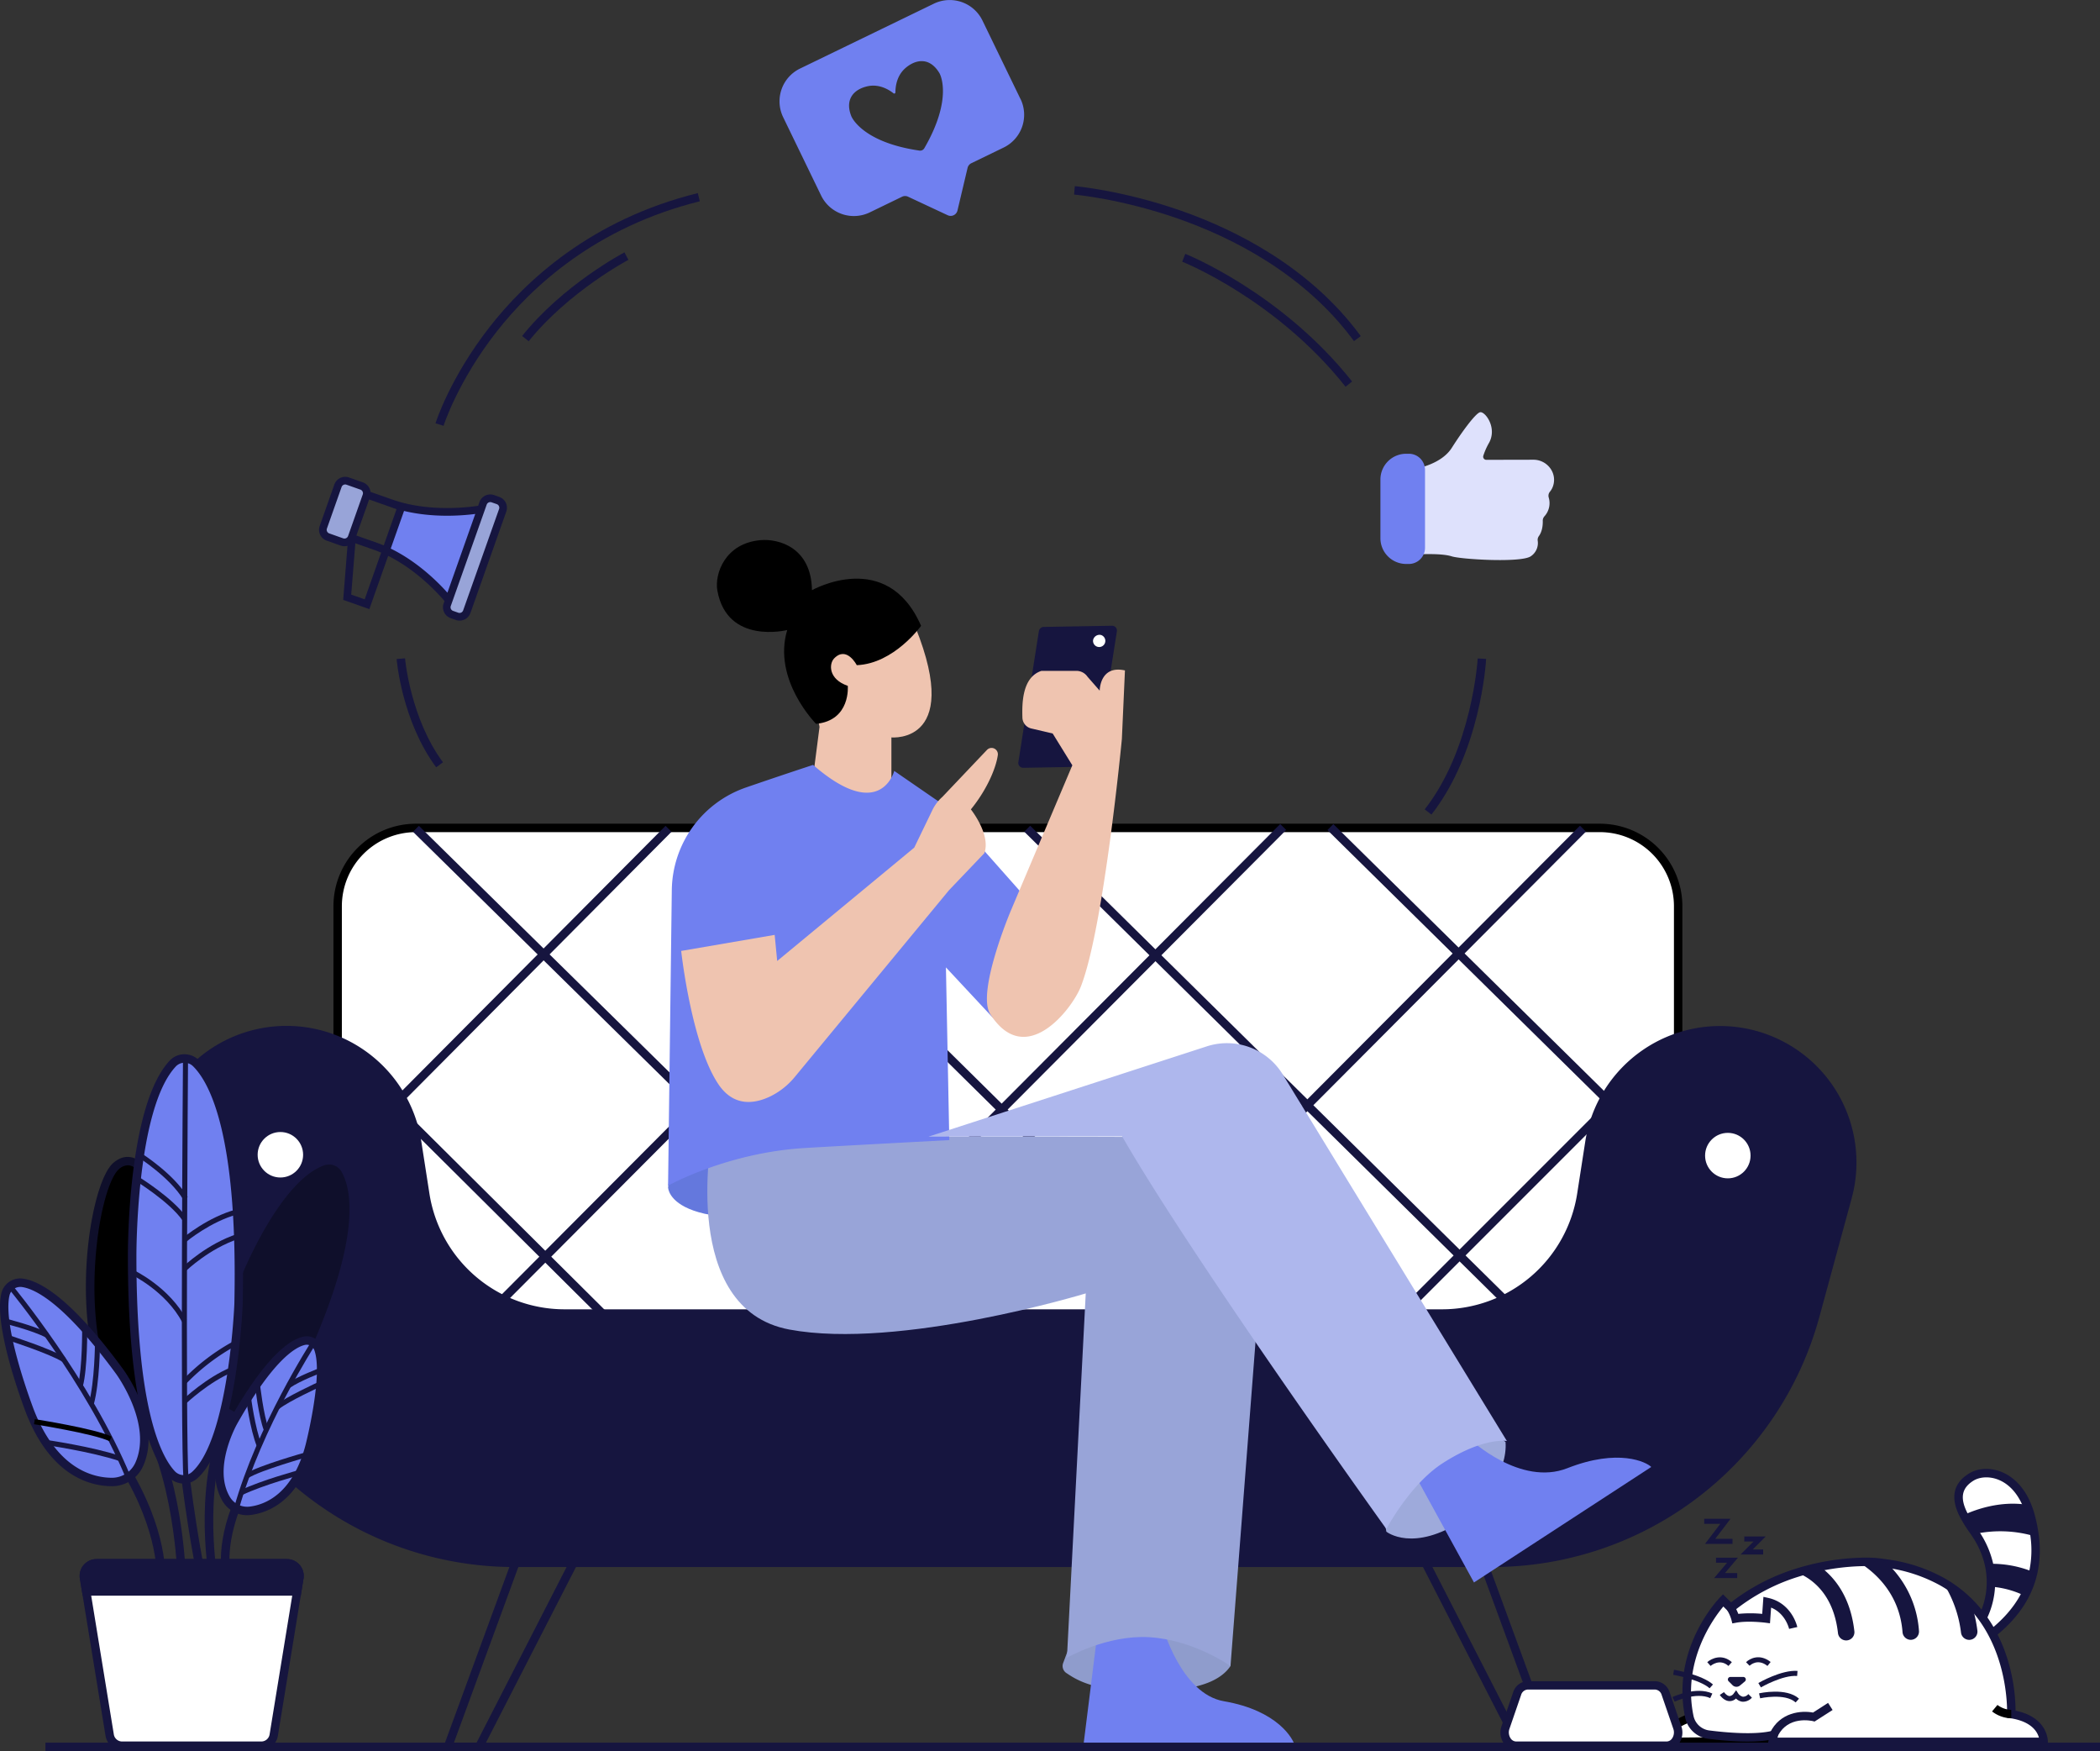 <?xml version="1.0" encoding="UTF-8"?> <svg xmlns="http://www.w3.org/2000/svg" viewBox="0 0 1246.99 1039.53"><rect x="0" y="0" width="1246.99" height="1039.53" fill="#333333" stroke="none"/><defs><style>.cls-1{fill:#16153f;}.cls-2{fill:#fff;}.cls-3{fill:#8f9ccc;}.cls-4{fill:#9eaadb;}.cls-5{fill:#efc4b0;}.cls-6{fill:#6478dd;}.cls-7{fill:#7080f0;}.cls-8{fill:#98a4d8;}.cls-9{fill:#aeb7ed;}.cls-10{fill:#0f0f2b;}.cls-11{fill:#dee1fc;}</style></defs><g id="Capa_2" data-name="Capa 2"><g id="Illustration"><g id="Sofa"><path class="cls-1" d="M286,1039.53H262.41l45.83-125h41.84Zm-16.45-5H283l58.94-115H311.73Z"></path><path class="cls-1" d="M924.57,1039.53H901l-.7-1.36L836.9,914.53h41.83Zm-20.55-5h13.39l-42.17-115H845.08Z"></path><path class="cls-2" d="M200.49,794.53V538a46.42,46.42,0,0,1,46.42-46.42H950.07A46.42,46.42,0,0,1,996.49,538V794.53Z"></path><path d="M999,797H198V538A49,49,0,0,1,246.91,489H950.07A49,49,0,0,1,999,538Zm-796-5H994V538A44,44,0,0,0,950.07,494H246.91A44,44,0,0,0,203,538Z"></path><rect class="cls-1" x="398.49" y="427.5" width="5" height="432.06" transform="translate(-338.98 478.08) rotate(-45.47)"></rect><rect class="cls-1" x="284.49" y="588.26" width="5" height="242.54" transform="translate(-418.52 412.8) rotate(-45.17)"></rect><rect class="cls-1" x="576.49" y="426.65" width="5" height="432.76" transform="translate(-285.39 603.39) rotate(-45.37)"></rect><rect class="cls-1" x="760.99" y="427.86" width="5" height="431.34" transform="translate(-230.85 734.88) rotate(-45.38)"></rect><rect class="cls-1" x="890.99" y="447.72" width="5" height="290.63" transform="translate(-156.06 813.15) rotate(-45.42)"></rect><rect class="cls-1" x="575.09" y="641.03" width="427.8" height="5" transform="translate(-223.78 748.07) rotate(-45.1)"></rect><rect class="cls-1" x="395.88" y="640.53" width="429.21" height="5" transform="translate(-275.92 621.5) rotate(-45.1)"></rect><rect class="cls-1" x="212.09" y="641.03" width="427.8" height="5" transform="translate(-330.53 490.97) rotate(-45.1)"></rect><rect class="cls-1" x="160.04" y="588.03" width="277.89" height="5" transform="translate(-330.54 386.03) rotate(-45.15)"></rect><rect class="cls-1" x="779.71" y="702.53" width="254.56" height="5" transform="translate(-232.88 847.84) rotate(-45)"></rect><path class="cls-1" d="M1034.13,612.64h0A78.5,78.5,0,0,0,943.82,678l-4.75,30.53a84.16,84.16,0,0,1-83.16,71.22H335.56a84.16,84.16,0,0,1-83.15-71.22L247.66,678a78.51,78.51,0,0,0-90.32-65.39h0a78.5,78.5,0,0,0-63,98.09l19.18,70.42A198.92,198.92,0,0,0,305.47,927.78H886a198.92,198.92,0,0,0,191.92-146.63l19.19-70.42A78.51,78.51,0,0,0,1034.13,612.64Z"></path><path class="cls-1" d="M886,930.28H305.47A201.42,201.42,0,0,1,111.13,781.8L92,711.39a81,81,0,1,1,158.18-33.74l4.75,30.53a81.24,81.24,0,0,0,80.68,69.1H855.91a81.24,81.24,0,0,0,80.69-69.1l4.74-30.53a81,81,0,1,1,158.19,33.74l-19.18,70.41A201.44,201.44,0,0,1,886,930.28ZM170.27,614.08a76.9,76.9,0,0,0-12.52,1,76,76,0,0,0-61,95L116,780.49A196.85,196.85,0,0,0,305.47,925.28H886a196.83,196.83,0,0,0,189.51-144.79l19.19-70.41a76,76,0,0,0-61-95h0a76,76,0,0,0-87.44,63.31L941.54,709a86.66,86.66,0,0,1-85.63,73.33H335.56A86.66,86.66,0,0,1,249.94,709l-4.75-30.53a76,76,0,0,0-74.92-64.34Z"></path><circle class="cls-2" cx="166.49" cy="685.53" r="13.5"></circle><circle class="cls-2" cx="1025.99" cy="686.03" r="13.5"></circle></g><g id="Woman"><path class="cls-3" d="M633.23,993.21c5,3.3,17.26,12.32,51.78,10,0,0,34.51,2.59,45.67-14.17l-.19-28.53-88.76-1.18-10.34,27.73A5,5,0,0,0,633.23,993.21Z"></path><path class="cls-4" d="M823.22,909.28s15.89,12.85,46.07-7.16c11.05-7.34,26.09-29.34,24.7-46.09l-21.91-15.34-54.45,34.9Z"></path><path class="cls-5" d="M529.32,490.94V437.77s45.06,4.41,11.32-72.41l-63,20,9,46.15-7.29,56.52Z"></path><path d="M508.76,394.88s-6-11.72-13.46-4c-3.14,3.28-3.39,12.36,8.12,16.27,0,0,1.88,20.55-18.84,22.56,0,0-26-26.08-17.13-55.69,0,0-35.65,9-41.48-23.43-1.75-9.74,4.47-28.22,25.85-29.95,10.58-.86,29.94,4.32,30.33,29.73,0,0,44.6-25.23,64.79,21.17C546.94,371.52,530.9,394,508.76,394.88Z"></path><path class="cls-6" d="M396.7,704.88s0,33.9,121.45,8.77c0,0,35.79-9.13,43.72-47.84L400,681Z"></path><path class="cls-7" d="M690.2,965.14s10.91,40.39,36.58,44.81c32.17,5.53,41.35,22.6,42.14,26.58H643.29l8.75-70Z"></path><path class="cls-7" d="M873.05,854.51s29.74,28.06,57.65,17.09c30.38-11.94,47-3.62,49.82-.72L875.25,939.44l-37.6-68.52Z"></path><path class="cls-8" d="M422.7,674.6S403.32,777,468.62,789.27s176.1-21.43,176.1-21.43L633.55,984.15s23.54-13.63,48.67-12.23c26.52,1.47,48.46,17.14,48.46,17.14L754.92,675Z"></path><path class="cls-7" d="M482.8,454.09s-19.21,6.29-39.93,13.44a65.32,65.32,0,0,0-43.95,60.91L396.7,703.88s34.9-19.55,81-22.34c21.22-1.28,86-4.72,86-4.72L561.7,574.3l33.79,36.23,39-49L574,493.29a57.72,57.72,0,0,0-18.21-18.55L531,457.66S523,489,482.8,454.09Z"></path><path class="cls-9" d="M761.71,637.86l133.1,217.62s-13.65-2.58-38.09,13.13c-19.54,12.56-33.5,39.09-33.5,39.09s-114.9-160-156.9-233.1l-115,.17L716.6,621.18A38.84,38.84,0,0,1,761.71,637.86Z"></path><path class="cls-1" d="M660.48,371.48l-40.82.7a3,3,0,0,0-2.79,2.63l-12.14,77.51a2.88,2.88,0,0,0,2.7,3.49l40.83-.7a3,3,0,0,0,2.78-2.63L663.18,375A2.88,2.88,0,0,0,660.48,371.48Z"></path><path class="cls-5" d="M600.12,540.9l36.63-86.58-11.66-18.87-12.43-2.92a6.84,6.84,0,0,1-5.55-6.53c-.26-8.62-.12-24,11.32-27.74h20.75a8,8,0,0,1,6.6,3.5L653,410s0-15.33,15-12l-1.83,40.75s-10.73,112.41-24.42,147.08C636.59,598.91,609,635,588,602,579.77,589.11,600.12,540.9,600.12,540.9Z"></path><path class="cls-2" d="M649.08,380a3.65,3.65,0,1,0,4.58-3.06A3.91,3.91,0,0,0,649.08,380Z"></path><path class="cls-5" d="M404.49,564.53,460,555l1.5,15.5,81.38-67.3,10.59-21.9a25,25,0,0,1,6.13-8.23l26.47-27.88a3.75,3.75,0,0,1,6.44,3.09c-1.2,8.33-6.89,21.07-16,32.22,0,0,12,15,8,26l-21,22L472,639.28A43.66,43.66,0,0,1,457.16,651c-9,4.25-21.47,6.32-30.67-7.48C410.49,619.53,404.49,564.53,404.49,564.53Z"></path></g><g id="Plant"><path class="cls-1" d="M105.34,935.08c0-.61-2.26-61.06-24-93.81l4.17-2.76c22.48,33.93,24.7,93.87,24.79,96.4Z"></path><path class="cls-10" d="M192.67,689.17a11,11,0,0,1,12,4.66C211,704.34,217.29,732,188,799.36c0,0-24.71,53.56-50.21,59.4a11.18,11.18,0,0,1-11.79-5.2c-5.2-9.63-9.92-34.67,14.5-95.55C140.53,758,164,698.24,192.67,689.17Z"></path><path class="cls-1" d="M135.67,861.5a13.74,13.74,0,0,1-11.84-6.75c-5.31-9.84-10.51-35.61,14.38-97.67,1-2.46,24.2-61,53.7-70.3l.76,2.39-.76-2.39a13.56,13.56,0,0,1,14.93,5.77c6.58,11,13.17,39.51-16.52,107.8-1,2.29-25.55,54.8-51.94,60.85A12.37,12.37,0,0,1,135.67,861.5Zm57.75-170c-27.23,8.61-50.33,66.79-50.56,67.38-24.14,60.18-19.53,84.37-14.63,93.44a8.74,8.74,0,0,0,9,4c24-5.5,48.26-57.5,48.5-58,28.77-66.19,22.87-93.07,16.8-103.19a8.56,8.56,0,0,0-9.14-3.57Z"></path><path class="cls-1" d="M98,934.78l-5-.21,2.49.11-2.49-.1c0-.3.82-30.09-26.1-69.86l4.14-2.81C99,903.17,98.08,933.51,98,934.78Z"></path><path class="cls-1" d="M117.08,935.86c0-.26-5.77-26-11.41-74.78l5-.58c5.6,48.57,11.27,74,11.32,74.26Z"></path><path d="M91.1,704.17s-9.47-22.73-22.1-12-24,84-6.31,128.2,30.31,29,30.31,29S106.89,797,91.1,704.17Z"></path><path class="cls-10" d="M87.25,854.43a10.39,10.39,0,0,1-1.72-.14c-8.48-1.34-17-12.44-25.17-33-18.2-45.5-6.55-119.49,7-131,3.54-3,7.26-4.08,11-3.17,9.1,2.18,14.76,15.54,15,16.11l.11.26,0,.28c15.7,92.3,2,145.78,1.85,146.31l-.15.54-.35.42A10.45,10.45,0,0,1,87.25,854.43ZM75.86,691.79a8.15,8.15,0,0,0-5.24,2.29c-5,4.23-11.27,22.72-13.65,49.86-2.54,28.87.39,56.39,8,75.5,9.8,24.52,17.5,29.26,21.21,29.9a5.47,5.47,0,0,0,4.52-1.2c1.47-6.26,12.45-57.73-2-143.26-1.48-3.4-6.08-11.64-11.44-12.92A6,6,0,0,0,75.86,691.79Z"></path><path class="cls-7" d="M3.21,768.45a9,9,0,0,1,9.6-7c8.82.94,26.78,9.86,58.09,52.56,0,0,22.88,30.84,11.69,55.44a17.73,17.73,0,0,1-16.24,10.29c-12.73-.08-34.48-6-48.5-41.74C17.85,838.05-1.44,788.3,3.21,768.45Z"></path><path class="cls-1" d="M66.45,882.29h-.12c-12.65-.08-36.07-5.81-50.81-43.32C14.72,836.9-4,788.25.78,767.88A11.48,11.48,0,0,1,13.07,759c10.18,1.09,28.82,11.26,59.84,53.57,1,1.29,23.62,32.31,12,57.95A20.22,20.22,0,0,1,66.45,882.29ZM11.89,764A6.5,6.5,0,0,0,5.65,769h0C1.22,787.89,20,836.66,20.18,837.15c13.65,34.76,34.8,40.07,46.18,40.14h.1a15.21,15.21,0,0,0,13.86-8.83c10.45-23-11.21-52.62-11.43-52.91-31.53-43-48.84-50.76-56.35-51.56A4.63,4.63,0,0,0,11.89,764Z"></path><path class="cls-7" d="M102.63,631.38a9.63,9.63,0,0,1,13.7-.21c10.37,10.18,27.52,42.28,25.3,143.1,0,0-3.18,81-26,101.44a9.77,9.77,0,0,1-13.68-.6C93,865.49,78.47,836,78.47,745.85,78.47,745.85,77.93,657.64,102.63,631.38Z"></path><path class="cls-1" d="M109.11,880.7a12.21,12.21,0,0,1-9-3.89c-9-9.71-24.16-39.64-24.16-131,0-3.63-.26-89.5,24.84-116.18h0a11.89,11.89,0,0,1,8.5-3.76,12.16,12.16,0,0,1,8.77,3.48c10.69,10.49,28.29,43.26,26.05,144.94-.14,3.39-3.49,82.29-26.82,103.24A12.21,12.21,0,0,1,109.11,880.7Zm.45-249.79h-.15a7,7,0,0,0-5,2.19h0C80.71,658.33,81,745,81,745.84c0,89.62,14.3,118.4,22.82,127.57a7.3,7.3,0,0,0,10.18.44c21.77-19.55,25.13-98.88,25.16-99.68,2.2-99.75-14.44-131.29-24.55-141.21A7.14,7.14,0,0,0,109.56,630.91Z"></path><path class="cls-1" d="M74.73,877.52C51.26,820.66,5.33,765.23,4.87,764.68l2.3-1.92c.47.55,46.69,56.34,70.33,113.62Z"></path><path class="cls-1" d="M70.81,867.33c-16.35-5.5-43.54-9.47-43.81-9.51l.43-3c.28,0,27.74,4,44.33,9.64Z"></path><path d="M65,855.58c-9.4-4.53-44.46-10-44.81-10.09l.46-3c1.46.23,35.86,5.64,45.65,10.35Z"></path><path class="cls-1" d="M37.08,808.45c-7.49-4.81-32.61-12.9-32.86-13l.91-2.86c1,.34,25.75,8.3,33.57,13.32Z"></path><path class="cls-1" d="M27.21,794c-8-4.23-24.34-8.23-24.51-8.27l.71-2.92c.69.17,16.88,4.14,25.2,8.54Z"></path><path class="cls-1" d="M49.19,823l-2.9-.76c2.66-10.13,2.49-33.5,2.49-33.74l3,0C51.79,789.4,52,812.44,49.19,823Z"></path><path class="cls-1" d="M55.67,833.77l-2.9-.8c3.45-12.55,3.62-35.48,3.62-35.71l3,0C59.38,798.24,59.21,820.83,55.67,833.77Z"></path><path class="cls-1" d="M132.29,936c-.25-.81-5.78-20.26,10.32-53.32l4.49,2.19C132,916,137,934.42,137.08,934.6Z"></path><path class="cls-7" d="M189,800.67a7.29,7.29,0,0,0-8.43-4.7c-7.05,1.61-20.73,10.56-42,48.13,0,0-15.56,27.17-4.13,46a14.46,14.46,0,0,0,14.14,6.77c10.29-1.28,27.33-8.19,35.25-38.45C183.84,858.43,194.67,816.29,189,800.67Z"></path><path class="cls-1" d="M146.77,899.5a16.91,16.91,0,0,1-14.46-8.09c-12-19.87,3.44-47.39,4.1-48.55,21.13-37.37,35.37-47.45,43.59-49.33a9.81,9.81,0,0,1,11.34,6.29h0c5.88,16.16-4.63,57.48-5.08,59.23-8.39,32.07-27,39-37.36,40.31A16.93,16.93,0,0,1,146.77,899.5Zm35.36-101.21a5.05,5.05,0,0,0-1,.11c-5.92,1.36-19.05,9.25-40.35,46.93-.15.27-14.69,26.15-4.18,43.49a11.94,11.94,0,0,0,11.7,5.58c9.09-1.13,25.5-7.4,33.14-36.6.11-.41,10.58-41.56,5.22-56.27h0A4.85,4.85,0,0,0,182.13,798.29Z"></path><path class="cls-1" d="M141.85,895.93l-2.89-.81c13.65-48.69,45.72-98.33,46-98.83l2.51,1.63C187.2,798.42,155.37,847.69,141.85,895.93Z"></path><path class="cls-1" d="M143.9,887.48l-1.29-2.71c12.93-6.13,34.12-11.85,35-12.08l.77,2.89C178.19,875.64,156.58,881.46,143.9,887.48Z"></path><path class="cls-1" d="M147.53,877.38l-1.61-2.53c7.51-4.78,34.88-12.48,36-12.8l.81,2.88C182.49,865,154.67,872.84,147.53,877.38Z"></path><path class="cls-1" d="M165.6,836.53l-1.91-2.32c5.88-4.84,25.14-13.67,26-14.05l1.25,2.73C190.7,823,171.17,831.93,165.6,836.53Z"></path><path class="cls-1" d="M172.18,823.87l-1.71-2.47c6.34-4.38,19.1-9.17,19.64-9.37l1,2.81C191,814.89,178.21,819.7,172.18,823.87Z"></path><path class="cls-1" d="M156.75,849.31c-3.25-8.27-5.34-27-5.43-27.76l3-.33c0,.19,2.13,19.09,5.24,27Z"></path><path class="cls-1" d="M152.55,858.7c-4.13-10.16-6.44-28.48-6.54-29.25l3-.37c0,.18,2.36,18.69,6.34,28.49Z"></path><path class="cls-1" d="M109,879.89c-2.06-30.6-.36-249.26-.34-251.47l3,0c0,2.21-1.72,220.76.34,251.25Z"></path><path class="cls-1" d="M108.86,712.2c-7.84-13.12-26.47-25-26.66-25.11l1.61-2.54c.79.5,19.42,12.39,27.63,26.11Z"></path><path class="cls-1" d="M108.37,724.5c-7.75-11.09-27.8-23.45-28-23.57l1.57-2.56c.84.52,20.78,12.82,28.89,24.41Z"></path><path class="cls-1" d="M110.57,737.21l-1.93-2.29c.59-.51,14.84-12.4,31.67-16.95l.79,2.9C124.9,725.24,110.71,737.09,110.57,737.21Z"></path><path class="cls-1" d="M110.55,754.39l-2.08-2.15c.58-.57,14.49-13.87,32.5-19.71l.92,2.86C124.54,741,110.69,754.26,110.55,754.39Z"></path><path class="cls-1" d="M108.18,784.94C98.51,766.51,78,756.67,77.83,756.58l1.28-2.72c.88.42,21.6,10.38,31.73,29.68Z"></path><path class="cls-1" d="M110.64,821.34l-2.23-2A124.93,124.93,0,0,1,139.12,796l1.41,2.65A123.79,123.79,0,0,0,110.64,821.34Z"></path><path class="cls-1" d="M110.56,833.14,108.49,831c.57-.55,14.17-13.36,28.79-19.33l1.13,2.78C124.33,820.17,110.69,833,110.56,833.14Z"></path><path class="cls-1" d="M124,935.73c-.42-2.43-10-60,11.64-99.51l4.38,2.41c-20.8,37.91-11.2,95.68-11.1,96.26Z"></path><path class="cls-2" d="M177.79,936.71l-1.32,8.07-13.93,85.32a7.45,7.45,0,0,1-7.37,6.25H72.51a7.45,7.45,0,0,1-7.37-6.25L51.21,944.78l-1.32-8.07a7.46,7.46,0,0,1,7.36-8.66H170.42A7.46,7.46,0,0,1,177.79,936.71Z"></path><path class="cls-1" d="M155.17,1038.85H72.51a9.92,9.92,0,0,1-9.84-8.35L47.42,937.12a10,10,0,0,1,9.83-11.57H170.42a10,10,0,0,1,9.83,11.56h0L165,1030.5A9.93,9.93,0,0,1,155.17,1038.85ZM57.25,930.55a5,5,0,0,0-4.89,5.76l15.24,93.38a5,5,0,0,0,4.91,4.16h82.66a5,5,0,0,0,4.91-4.16l15.24-93.38a5,5,0,0,0-4.9-5.76Z"></path><path class="cls-1" d="M177.79,936.71l-1.32,8.07H51.21l-1.32-8.07a7.46,7.46,0,0,1,7.36-8.66H170.42A7.46,7.46,0,0,1,177.79,936.71Z"></path><path class="cls-1" d="M178.59,947.28H49.09l-1.67-10.16a10,10,0,0,1,9.83-11.57H170.42a10,10,0,0,1,9.83,11.56h0Zm-125.25-5h121l1-6a5,5,0,0,0-4.9-5.76H57.25a5,5,0,0,0-4.89,5.76Z"></path></g><g id="Effect"><path class="cls-1" d="M804,202.51c-29.55-40.25-73.1-61.75-104.42-72.7-34.08-11.91-61.49-14.27-61.77-14.29l.41-5c.28,0,28.22,2.41,62.87,14.5,32,11.18,76.6,33.18,106.94,74.51Z"></path><path class="cls-1" d="M799,229.58c-41.11-51.87-96.4-74-97-74.22l1.83-4.66c.57.23,57.11,22.86,99.05,75.78Z"></path><path class="cls-1" d="M263.37,252.78l-4.77-1.5c.35-1.09,8.66-27,32-57,21.57-27.68,60.55-64,123.75-79.64l1.2,4.86c-61.72,15.3-99.8,50.69-120.88,77.69C271.83,226.47,263.45,252.52,263.37,252.78Z"></path><path class="cls-1" d="M313.94,202.59l-3.9-3.12c24-30.06,59.29-48.87,60.78-49.65l2.34,4.42C372.8,154.43,337.32,173.36,313.94,202.59Z"></path><path class="cls-1" d="M850,483.57,846,480.49c28.19-36,31.44-89.07,31.47-89.6l5,.28C882.36,393.41,879.11,446.38,850,483.57Z"></path><path class="cls-1" d="M259,455.52c-20.19-27.26-23.36-62.78-23.48-64.28l5-.42c0,.35,3.19,35.63,22.52,61.72Z"></path></g><g id="Cat"><path class="cls-2" d="M1059.19,1008.54s-65.2,4.1-74.52,25.59l85.82-.79Z"></path><path d="M980.85,1036.67l1.53-3.53c9.81-22.64,73.93-26.93,76.65-27.1l1.72-.11,13.61,29.87Zm76.78-25.52c-17.42,1.3-57,7-68.41,20.44l77.4-.72Z"></path><path class="cls-2" d="M1207.41,933.22a55.62,55.62,0,0,1-5.15,14.12c-4.55,8.62-11.9,17.29-23.36,25.45l-3.5-9.1a46.54,46.54,0,0,0,6.74-21.76,47.2,47.2,0,0,0-1.15-13.56,53.63,53.63,0,0,0-7-16.48c-.26-.42-.57-.88-.9-1.36a104.53,104.53,0,0,1-7.08-11.17c-3.88-7.59-5.47-16.31,4.48-22.46,8.18-5.06,24.76-3.06,33,16.36a54,54,0,0,1,2.68,8.14,90.88,90.88,0,0,1,2,10.57A63.35,63.35,0,0,1,1207.41,933.22Z"></path><path class="cls-1" d="M1177.72,976.69l-5.12-13.33.74-1.09a44.62,44.62,0,0,0,6.31-20.49,45.28,45.28,0,0,0-1.09-12.85,51.52,51.52,0,0,0-6.68-15.71c-.25-.4-.52-.82-.83-1.26l-1.32-1.93a82.15,82.15,0,0,1-5.94-9.54c-5.77-11.28-4-19.94,5.4-25.72,4.8-3,11.35-3.57,17.54-1.6,8.18,2.6,15,9.39,19.09,19.12a55.72,55.72,0,0,1,2.8,8.5,90.93,90.93,0,0,1,2.05,10.88,65,65,0,0,1-.82,22.08h0a58,58,0,0,1-5.38,14.75c-5.12,9.72-13.24,18.58-24.12,26.32Zm.46-12.74,1.88,4.88c8.93-6.81,15.65-14.42,20-22.66a53,53,0,0,0,4.92-13.48h0a60.06,60.06,0,0,0,.74-20.41,86.54,86.54,0,0,0-1.93-10.29,51.4,51.4,0,0,0-2.55-7.75c-4.56-10.72-11.22-14.79-16-16.3s-9.88-1.09-13.4,1.08c-7,4.35-8.14,10.27-3.58,19.2a80.1,80.1,0,0,0,5.6,9c.48.69.92,1.34,1.33,1.94s.67,1,.95,1.44a56.4,56.4,0,0,1,7.31,17.24,50.26,50.26,0,0,1-5.25,36.14Z"></path><path class="cls-1" d="M1208.19,912a72.1,72.1,0,0,0-35.09-1.44,104.53,104.53,0,0,1-7.08-11.17c7.41-3.4,21.77-8.47,37.5-6.1a54,54,0,0,1,2.68,8.14A90.88,90.88,0,0,1,1208.19,912Z"></path><path class="cls-1" d="M1207.41,933.22a55.62,55.62,0,0,1-5.15,14.12,54.8,54.8,0,0,0-20.12-5.41,47.2,47.2,0,0,0-1.15-13.56A65.36,65.36,0,0,1,1207.41,933.22Z"></path><path class="cls-2" d="M1213.55,1034h-161l.7-4.2c-10.67,2.78-28.08,1.26-38.63-.08a13.52,13.52,0,0,1-11.54-10.66c-8.33-40,20.07-69.05,20.07-69.05l4.55,4.55a119.14,119.14,0,0,1,39.48-21,138.68,138.68,0,0,1,13.57-3.53,141.08,141.08,0,0,1,22.75-2.8c5.57-.21,8.89,0,8.89,0,2.89.24,5.67.56,8.36,1h0a92.74,92.74,0,0,1,32.78,10.89,73.84,73.84,0,0,1,17.21,13.45h0c25.45,26.83,23.53,65,23.53,65C1214.25,1020.73,1213.55,1034,1213.55,1034Z"></path><path class="cls-1" d="M1215.92,1036.53H1049.61l.59-3.51c-10.59,1.74-25,.59-35.88-.79a16,16,0,0,1-13.67-12.63c-8.51-40.88,19.53-70.09,20.73-71.31l1.77-1.8,4.76,4.75a121.8,121.8,0,0,1,38.54-20,139,139,0,0,1,13.82-3.59,142.69,142.69,0,0,1,23.15-2.85,90.14,90.14,0,0,1,9.17,0c3,.24,5.78.56,8.41,1l.15,0A96,96,0,0,1,1154.8,937a77.26,77.26,0,0,1,17.78,13.91c22.67,23.89,24.27,55.94,24.26,64.63,19.73,4.1,19.21,18.51,19.2,18.66Zm-160.4-5h155.19c-.93-3.43-4.34-9.51-16.8-11.48l-2.22-.35.11-2.24c0-.37,1.54-37.44-22.84-63.14a72,72,0,0,0-16.63-13,91.06,91.06,0,0,0-31.74-10.56l-.19,0c-2.56-.38-5.32-.7-8.2-.94,0,0-3.25-.23-8.58,0a138.79,138.79,0,0,0-22.34,2.75A136.14,136.14,0,0,0,1068,936a116.19,116.19,0,0,0-38.65,20.55l-1.75,1.42-4.27-4.26c-5.83,6.95-24.51,32.32-17.73,64.89a11,11,0,0,0,9.4,8.69c9.6,1.22,27.25,2.86,37.68.14l3.74-1Z"></path><path class="cls-1" d="M1096.51,973.84h0a4.89,4.89,0,0,1-5.11-4.32c-2.65-23.71-16.1-32.66-24.2-35.93a138.68,138.68,0,0,1,13.57-3.53l.55.4c7.94,6,17.51,17.34,19.82,38A4.88,4.88,0,0,1,1096.51,973.84Z"></path><path class="cls-1" d="M1134.62,973.49h0a4.93,4.93,0,0,1-4.89-4.58c-1.75-22.87-16.42-35.62-26.21-41.65,5.57-.21,8.89,0,8.89,0,2.89.24,5.67.56,8.36,1h0a60.86,60.86,0,0,1,18.73,40A4.92,4.92,0,0,1,1134.62,973.49Z"></path><path class="cls-1" d="M1169.66,973.5h0a4.91,4.91,0,0,1-5.2-4.29,71.09,71.09,0,0,0-10.9-30.07,73.84,73.84,0,0,1,17.21,13.45h0a84.89,84.89,0,0,1,3.41,15.42A4.9,4.9,0,0,1,1169.66,973.5Z"></path><path class="cls-1" d="M1062.38,967c-.1-.41-2.21-9.21-10.69-12.64l-.67,9.32-2.63-.35c-.11,0-10.21-1.33-17.42,0l-2.31.42-.57-2.27a23.57,23.57,0,0,0-2.51-5.62l4.28-2.58a31.36,31.36,0,0,1,2.36,4.81,72.16,72.16,0,0,1,14.19,0l.72-10.11,2.83.63c14,3.11,17.17,16.72,17.29,17.3l-4.88,1.08,2.44-.54Z"></path><path class="cls-1" d="M1055.52,1030.9l-4.51-2.14c5.9-12.4,18.72-13.4,25.57-12.09l8.93-5.74,2.7,4.21L1077.5,1022l-1-.26C1075.86,1021.61,1061.54,1018.27,1055.52,1030.9Z"></path><path class="cls-1" d="M1015.17,1002.25c-5.91-5.25-21.5-8-21.65-8l.51-3c.67.11,16.59,2.94,23.14,8.75Z"></path><path class="cls-1" d="M994.41,1010.19l-1.28-2.71c.57-.27,14-6.55,23.67-2.11l-1.26,2.72C1007.2,1004.24,994.54,1010.13,994.41,1010.19Z"></path><path class="cls-1" d="M1045.62,1001.73l-1.5-2.59c.56-.33,13.8-7.93,23.26-7.2l-.23,3C1058.58,994.27,1045.75,1001.66,1045.62,1001.73Z"></path><path class="cls-1" d="M1066.26,1010.65c-6.33-5.7-20.92-2.49-21.06-2.45l-.66-2.93c.65-.15,16.24-3.59,23.73,3.15Z"></path><path class="cls-1" d="M1035.26,1010.24c-.21,0-.43,0-.64,0a6.71,6.71,0,0,1-3.78-1.91,5.45,5.45,0,0,1-3.86,1.55c-3.27-.09-5.51-3.32-5.76-3.68l2.49-1.67c.44.64,1.89,2.32,3.36,2.35h0a3.49,3.49,0,0,0,2.56-1.72l1.31-1.75,1.16,1.86a4.66,4.66,0,0,0,2.84,2,4.17,4.17,0,0,0,3.23-1.56l2.12,2.12A7.22,7.22,0,0,1,1035.26,1010.24Z"></path><path class="cls-1" d="M1026.37,989c-5.24-4.66-10.39-.2-10.6,0l-2-2.25c2.53-2.24,8.82-5.13,14.6,0Z"></path><path class="cls-1" d="M1049.53,989c-5.73-4.59-10.13-.58-10.61-.11l-2.11-2.13c2.26-2.26,8.23-5.2,14.59-.11Z"></path><path class="cls-1" d="M1027.48,995.53h7.65a1.5,1.5,0,0,1,1,2.65l-2.91,2.43a3.3,3.3,0,0,1-4.44-.2l-2.32-2.32A1.5,1.5,0,0,1,1027.48,995.53Z"></path><path d="M1194.3,1020.08a19.38,19.38,0,0,1-11.4-4.08l3.19-3.85a14.48,14.48,0,0,0,8.21,2.93Z"></path><polygon class="cls-1" points="1028.77 916.54 1012.44 916.54 1021.53 904.64 1011.97 904.64 1011.97 901.64 1027.6 901.64 1018.51 913.54 1028.77 913.54 1028.77 916.54"></polygon><polygon class="cls-1" points="1046.97 922.84 1033.55 922.84 1041.25 915.14 1035.77 915.14 1035.77 912.14 1048.49 912.14 1040.79 919.84 1046.97 919.84 1046.97 922.84"></polygon><polygon class="cls-1" points="1031.57 936.84 1017.84 936.84 1025.53 927.74 1018.97 927.74 1018.97 924.74 1032 924.74 1024.3 933.84 1031.57 933.84 1031.57 936.84"></polygon><path class="cls-2" d="M907.16,1000.53h75.63a6.88,6.88,0,0,1,6.3,5l6.91,20.08c1.78,5.18-1.5,10.81-6.3,10.81H900.25c-4.8,0-8.08-5.63-6.3-10.81l6.91-20.08A6.87,6.87,0,0,1,907.16,1000.53Z"></path><path class="cls-1" d="M989.7,1038.87H900.25A8.92,8.92,0,0,1,893,1035a11.31,11.31,0,0,1-1.41-10.23l6.91-20.08a9.31,9.31,0,0,1,8.67-6.64h75.63a9.31,9.31,0,0,1,8.66,6.64l6.91,20.08A11.31,11.31,0,0,1,997,1035,8.9,8.9,0,0,1,989.7,1038.87ZM907.16,1003a4.4,4.4,0,0,0-3.94,3.27l-6.91,20.08a6.4,6.4,0,0,0,.75,5.7,4,4,0,0,0,3.19,1.79H989.7a4,4,0,0,0,3.18-1.79,6.37,6.37,0,0,0,.75-5.7l-6.91-20.08a4.39,4.39,0,0,0-3.93-3.27Z"></path></g><g id="Line"><rect class="cls-1" x="26.99" y="1034.53" width="1220" height="5"></rect></g><path id="_5" data-name="5" class="cls-7" d="M605.92,58.67,583.39,12.19a21.62,21.62,0,0,0-28.88-10l-19.29,9.35-11.49,5.57-48.68,23.6a21.62,21.62,0,0,0-10,28.88l22.54,46.5a21.63,21.63,0,0,0,28.88,10l19.2-9.31a4.11,4.11,0,0,1,3.56,0l23.53,11a4.15,4.15,0,0,0,5.79-2.8q3-12.65,6-25.3a4.18,4.18,0,0,1,2.22-2.78l19.21-9.31a21.62,21.62,0,0,0,10-28.87ZM548.86,88a2.86,2.86,0,0,1-2.9,1.4c-34.44-5-40.43-20.38-40.43-20.38-.66-1.71-2.46-6.45-.35-10.92,2.61-5.53,9.35-6.76,10.51-7,6.85-1.25,12.45,2.36,14.87,4.29a.7.7,0,0,0,1.14-.55c0-3.1.63-9.74,5.86-14.35.91-.79,6-5.29,12-3.94l0,0c4,.94,6.48,4.11,7.73,6l.62,1S566.29,57.91,548.86,88Z"></path><path class="cls-11" d="M840.9,278.26c1.06-.35,15.1-2.83,21.18-12.4s13.77-20,16.6-21.08,10.54,8.82,5.58,18a40.74,40.74,0,0,0-3.48,7.83,1.87,1.87,0,0,0,1.8,2.37l28-.06c7.67,0,13.67,7.05,11.93,14.52a10.51,10.51,0,0,1-2.18,4.49,3.75,3.75,0,0,0-.69,3.44,11.61,11.61,0,0,1-2.54,11.13,3.86,3.86,0,0,0-1,2.63c.07,2.15-.15,6.18-2.34,9.17a3.74,3.74,0,0,0-.67,2.64,9.42,9.42,0,0,1-4.18,9.35c-6,3.9-41.21,1.77-46.82,0s-16.26-1.41-23.5-1.06"></path><path class="cls-7" d="M835,269.37h1.58a9.6,9.6,0,0,1,9.6,9.6v46.23a9.6,9.6,0,0,1-9.6,9.6H835a15.3,15.3,0,0,1-15.3-15.3V284.67A15.3,15.3,0,0,1,835,269.37Z"></path><rect class="cls-8" x="275.86" y="294.51" width="12.35" height="72.93" rx="3" transform="translate(126.44 -75.08) rotate(19.47)"></rect><rect class="cls-8" x="195.83" y="286.05" width="17.88" height="35.22" rx="3" transform="translate(112.92 -50.89) rotate(19.47)"></rect><path class="cls-7" d="M237.71,300.42l-9.23,26.12c22.86,10.17,38.66,30.57,38.66,30.57l19.44-55S261.83,307,237.71,300.42Z"></path><path class="cls-1" d="M296.47,295l-3.06-1.08a6.83,6.83,0,0,0-8.71,4.16l-.77,2.19c-7.11,1.07-30.14,3.66-50.92-3.69L220,292a6.8,6.8,0,0,0-4.47-5.61l-8.28-2.93a6.85,6.85,0,0,0-8.71,4.16l-8.7,24.63a6.82,6.82,0,0,0,4.16,8.71l8.28,2.93a6.8,6.8,0,0,0,4.06.14l-2.55,32.08,15.53,5.49L230.49,330c16.8,8.36,29.38,22,33.45,26.8l-.51,1.44a6.82,6.82,0,0,0,4.16,8.71l3.06,1.08a6.83,6.83,0,0,0,8.71-4.16l21.27-60.17A6.82,6.82,0,0,0,296.47,295Zm-89.77,23.2a2.29,2.29,0,0,1-2.91,1.39l-8.28-2.93a2.27,2.27,0,0,1-1.38-2.9l8.7-24.63a2.29,2.29,0,0,1,2.91-1.39l8.28,2.93a2.27,2.27,0,0,1,1.38,2.9Zm9.85,37.59-8-2.81L211,322.52l11.39,4c1.33.47,2.64,1,3.93,1.54Zm11.31-32c-1.29-.54-2.6-1.06-3.93-1.53l-12.31-4.35,7.57-21.4,16.28,5.76Zm4.16,1.88,7.9-22.34c17.3,4.15,34.25,2.82,42.29,1.78l-16.53,46.75C260.16,345.67,248,333.46,232,325.67Zm43,36.69a2.27,2.27,0,0,1-2.9,1.38l-3.07-1.08a2.27,2.27,0,0,1-1.38-2.9L289,299.58a2.27,2.27,0,0,1,2.9-1.38l3.07,1.08a2.27,2.27,0,0,1,1.38,2.9Z"></path></g></g></svg> 